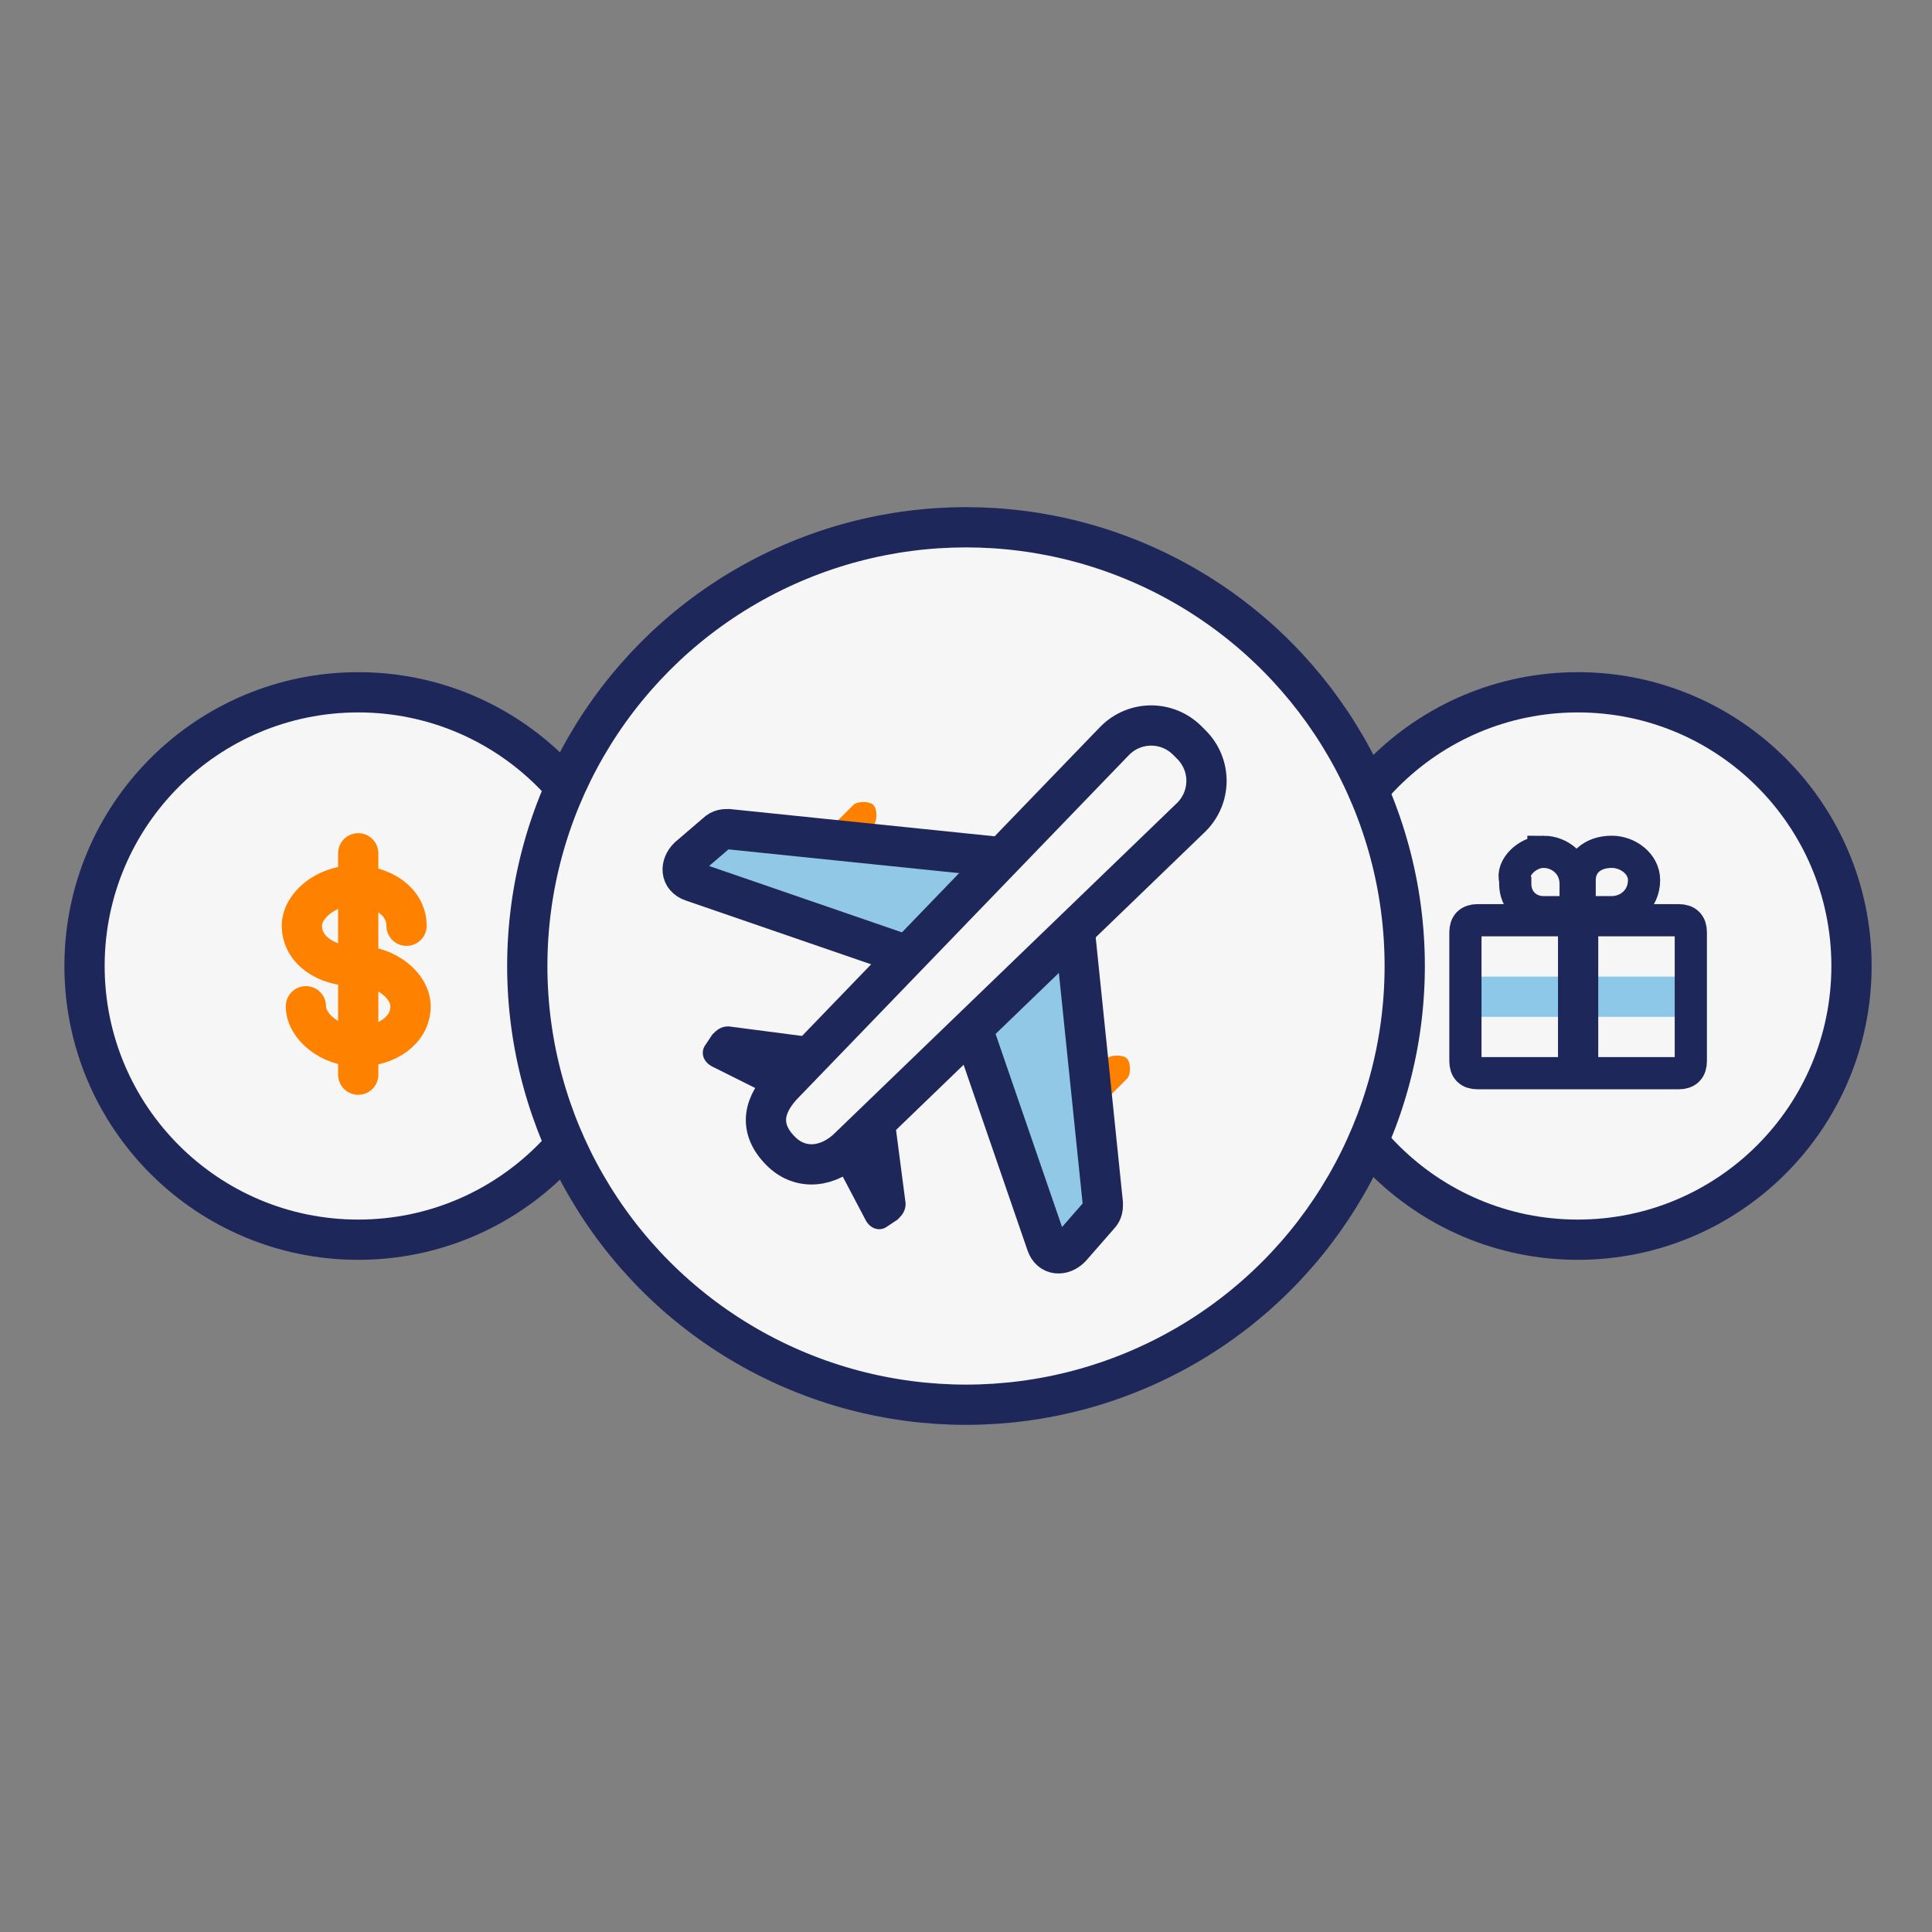 <svg xmlns="http://www.w3.org/2000/svg" viewBox="0 0 48 48" focusable="false"><rect x="0" y="0" width="48" height="48" fill="#808080" stroke="none"/><g fill="none" fill-rule="evenodd" transform="translate(2 13)"><circle cx="37.2" cy="11" r="6.8" fill="#F6F6F6" fill-rule="nonzero" stroke="#1D2759"></circle><path stroke="#8DC8E8" d="M34.408 11.763h5.6"></path><path stroke="#1D2759" stroke-width=".8" d="M40.008 13.363c0 .2-.1.3-.3.3h-5c-.2 0-.3-.1-.3-.3v-3.2c0-.2.1-.3.3-.3h5c.2 0 .3.1.3.3v3.2z"></path><path stroke="#1D2759" d="M37.208 9.763v3.9"></path><path stroke="#1D2758" stroke-width=".8" d="M36.346 8.163c.4 0 .8.3.8.8v.7h-.8c-.4 0-.7-.3-.7-.7v-.1c-.1-.3.3-.7.7-.7zm1.7 0c-.5 0-.8.3-.8.7v.8h.8c.4 0 .8-.3.8-.8 0-.4-.4-.7-.8-.7z"></path><circle cx="6.9" cy="11" r="6.8" fill="#F6F6F6" fill-rule="nonzero" stroke="#1D2759"></circle><path stroke="#FE8200" stroke-linecap="round" d="M6.9 11c.7 0 1.3.5 1.3 1 0 .6-.6 1-1.3 1-.7 0-1.3-.5-1.3-1m2.5-2c0-.6-.6-1-1.3-1-.7 0-1.3.5-1.3 1 0 .6.6 1 1.3 1m.1 2.7V8.2"></path><circle cx="22" cy="11" r="10.9" fill="#F6F6F6" fill-rule="nonzero" stroke="#1D2759"></circle><path fill="#1D2759" fill-rule="nonzero" d="M18.4 12.8l-2.3-.3c-.2 0-.3.1-.4.2l-.2.3c-.1.2 0 .4.2.5l1.8.9.9-1.6zm1.8 1.8l.3 2.3c0 .2-.1.3-.2.4l-.3.2c-.2.1-.4 0-.5-.2l-1-1.9 1.7-.8z"></path><path fill="#FE8200" fill-rule="nonzero" d="M17.7 9c-.1-.1-.1-.4 0-.5L19.2 7c.1-.1.4-.1.5 0 .1.1.1.4 0 .5L18.2 9c-.1.1-.4.1-.5 0z"></path><path fill="#91C8E5" fill-rule="nonzero" stroke="#1D2759" d="M22.9 8.3l-6.8-.7c-.1 0-.2 0-.3.1l-.7.6c-.2.2-.2.5.1.6l6.1 2.1 1.6-2.7z"></path><path fill="#FE8200" fill-rule="nonzero" d="M24 15.3c.1.1.4.1.5 0l1.5-1.5c.1-.1.1-.4 0-.5-.1-.1-.4-.1-.5 0L24 14.8c-.1.1-.1.4 0 .5z"></path><path fill="#91C8E5" fill-rule="nonzero" stroke="#1D2759" d="M24.7 10.1l.7 6.8c0 .1 0 .2-.1.3l-.7.8c-.2.2-.5.2-.6-.1l-2.1-6.1 2.8-1.7z"></path><path fill="#F6F6F6" fill-rule="nonzero" stroke="#1D2759" d="M17.4 15.6c-.6-.6-.4-1.2.1-1.7l8.2-8.5c.5-.5 1.3-.5 1.8 0l.1.1c.5.5.5 1.3 0 1.8l-8.5 8.2c-.5.5-1.2.6-1.7.1z"></path></g></svg>